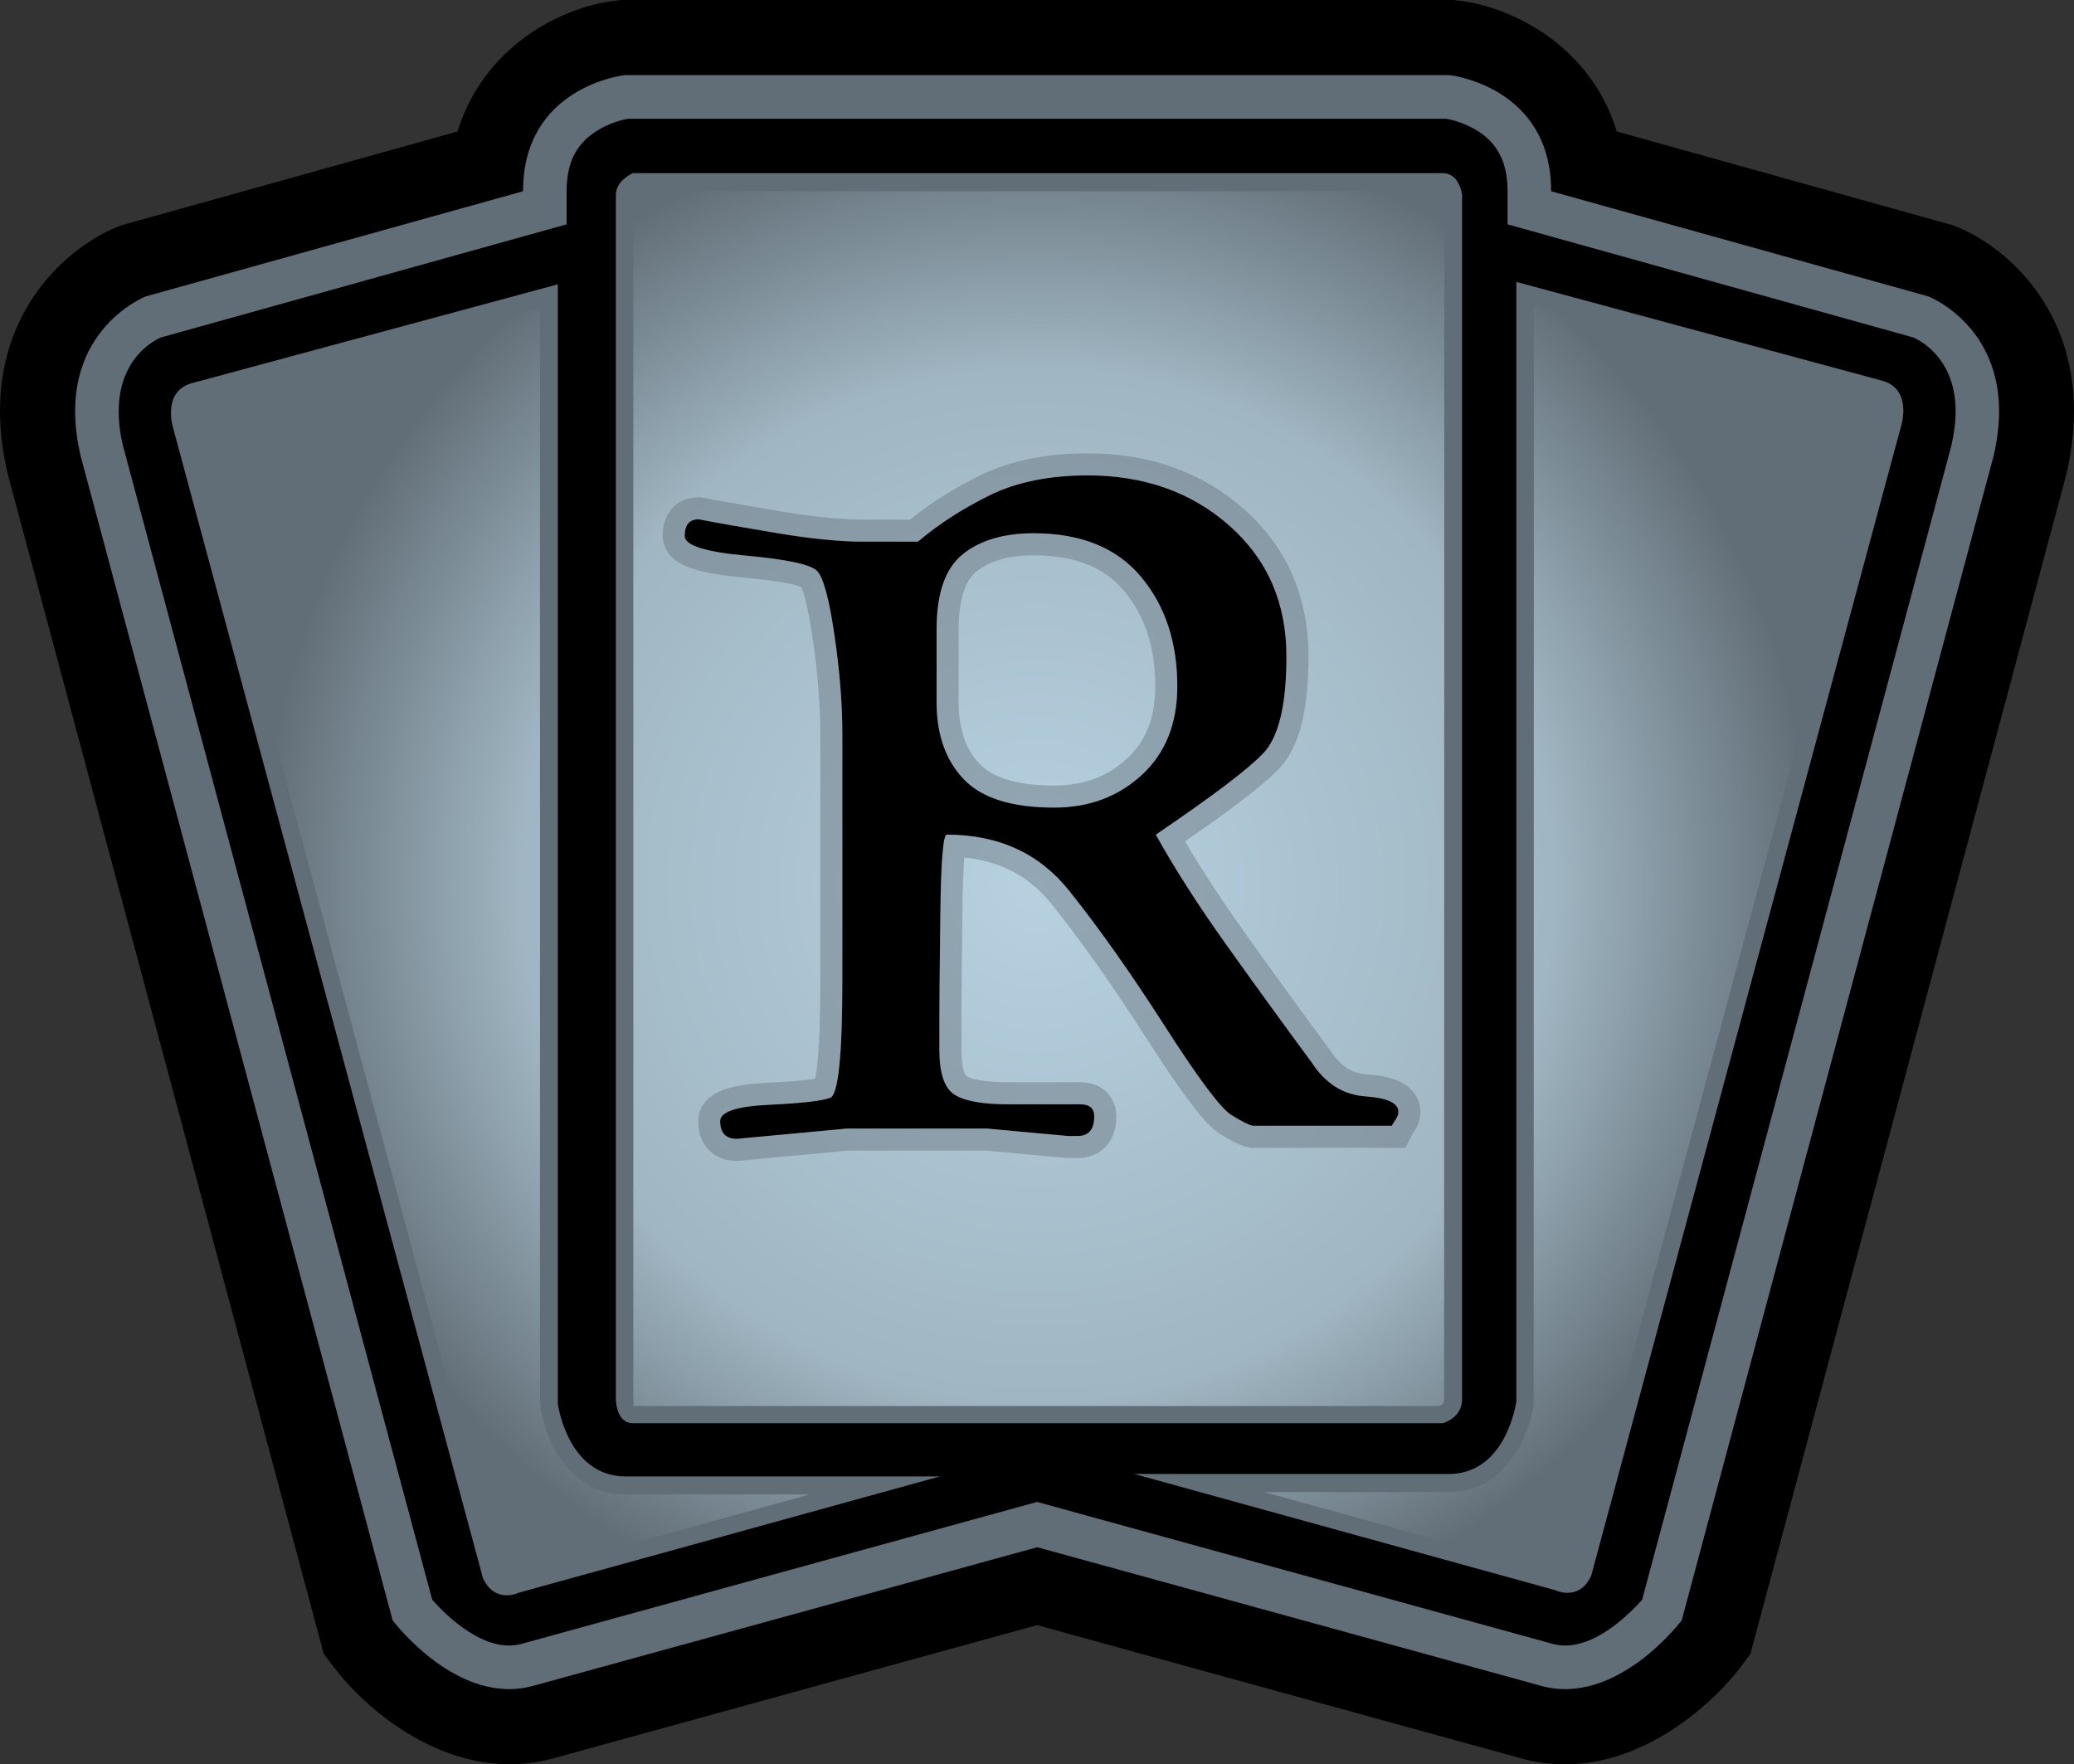 <svg xmlns="http://www.w3.org/2000/svg" xmlns:xlink="http://www.w3.org/1999/xlink" width="600" height="510.349"><rect width="100%" height="100%" fill="#333333" stroke="none"/><defs><radialGradient cx="0" cy="0" r="1" fx="0" fy="0" id="a" gradientUnits="userSpaceOnUse" gradientTransform="matrix(17.571 0 0 -17.571 134.71 372.048)" spreadMethod="pad"><stop offset="0" stop-color="#b7d1e1"/><stop offset=".663" stop-color="#a0b6c2"/><stop offset="1" stop-color="#626e77"/></radialGradient><radialGradient cx="0" cy="0" r="1" fx="0" fy="0" id="b" xlink:href="#a" gradientUnits="userSpaceOnUse" gradientTransform="matrix(17.571 0 0 -17.571 134.71 372.048)" spreadMethod="pad"/></defs><path d="M419.342 0H179.574l-1.148.153c-16.203 1.748-38.582 13.41-46.058 37.88-20.375 5.677-96.976 27.06-96.976 27.06l-.944.344C21.23 70.527 0 87.573 0 118.767c0 5.575.65 11.61 2.194 18.142l91.452 341.426 2.54 3.394c10.32 13.804 35.544 34.932 64.3 26.767 0 0 128.925-35.494 139.54-38.43l139.793 38.48c28.552 8.115 53.724-13.013 64.097-26.817l2.488-3.394 91.3-340.827c1.593-6.686 2.295-12.86 2.295-18.59 0-31.398-21.18-48.392-34.346-53.483l-.944-.344s-76.652-21.383-96.976-27.06C460.258 13.563 437.83 1.9 421.676.153L420.528 0h-1.186z"/><path d="M180.71 21.727s-29.396 3.19-29.396 33.593L42.217 85.723S14.953 96.236 23.335 131.92l90.253 336.758s18.882 25.21 40.916 18.883l145.573-40.022 145.52 40.023c21.984 6.33 40.917-18.882 40.917-18.882L576.73 131.92c8.368-35.684-18.896-46.197-18.896-46.197L448.737 55.32c0-30.403-29.395-33.593-29.395-33.593H180.71z" fill="#626e77"/><path d="M181.666 34.346c-1.352.242-5.588 1.186-9.517 3.827-5.64 3.738-8.23 9.173-8.23 17.147v9.57S48.15 97.18 46.452 97.64c-3.036 1.39-12.108 6.876-12.108 21.37 0 2.947.344 6.24 1.238 9.926.153.6 88.02 328.528 89.462 333.81 3.84 4.337 15.26 15.794 25.963 12.707l149.018-41.018 149.017 41.018c10.755 3.087 22.123-8.37 26.014-12.707 1.442-5.282 89.31-333.21 89.462-333.81.84-3.687 1.237-6.98 1.237-9.926 0-14.494-9.123-19.98-12.16-21.37-1.645-.46-117.465-32.75-117.465-32.75v-9.57c0-7.974-2.59-13.41-8.178-17.147-3.98-2.64-8.166-3.585-9.57-3.828H181.667z"/><path d="M438.67 81.54v323.844s-2.794 20.975-19.584 20.975h-90.903l121.702 33.592s6.98 3.483 10.462-4.236L549.91 123.5s3.484-10.46-4.937-13.255L438.67 81.54zM55.08 110.946c-8.42 2.78-4.887 13.256-4.887 13.256l89.514 332.265c3.534 7.668 10.513 4.185 10.513 4.185L271.92 427.06h-90.904c-16.84 0-19.636-20.987-19.636-20.987V82.24L55.078 110.947zm127.98-60.858H417.39c4.886 0 5.588 6.276 5.588 6.276v348.316c0 5.576-5.588 6.98-5.588 6.98H183.057c-4.887 0-4.887-6.98-4.887-6.98V56.366c0-4.184 4.887-6.277 4.887-6.277" fill="#626e77"/><path d="M125.645 387.77c-.047-.036-.09-.075-.09-.094V360.38c.004-.064.023-.153-.016-.153h18.296c.05.02.105.066.105.148l.005 27.254c-.007.054-.04.128-.04.14h-18.26zm20.328-27.5c-.094-.692-.614-1.993-1.934-1.993h-4.18l6.765-1.87c.012-.01.063-.024.11-.024.035 0 .105 0 .152.094l7.023 26.058c.016.047.137.453-.105.53l-7.828 2.115-.004-24.91zm-30.34 22.75c-.262-.086-.145-.493-.12-.555l6.99-25.98c.07-.157.142-.157.177-.157.05 0 .097.016.175.047l6.7 1.848h-4.176c-1.32 0-1.845 1.3-1.94 2.043v24.86l-7.807-2.106z" fill="url(#b)" transform="matrix(12.758 0 0 -12.758 -1418.614 5002.475)"/><path d="M314.674 137.512c16.374 0 30.05 4.86 41.025 14.575 10.975 9.716 16.463 22.31 16.464 37.784 0 14.036-2.25 23.392-6.75 28.07-4.5 4.68-14.846 12.506-31.04 23.482 5.4 9.72 12.102 20.2 20.11 31.446 8.01 11.246 16.33 22.716 24.96 34.412 3.96 6.117 9.133 9.4 15.522 9.846 6.388.448 9.583 1.932 9.583 4.452 0 .72-.272 1.484-.812 2.294s-.903 1.396-1.084 1.758h-40.21c-1.08-.18-3.15-1.216-6.21-3.105-3.058-1.89-9.49-10.48-19.293-25.775-9.803-15.295-19.024-28.34-27.66-39.135-8.638-10.795-20.424-16.193-35.36-16.193-1.076 0-1.704 7.69-1.886 23.074-.18 15.383-.27 25.235-.27 29.556v9.719c0 6.656 1.44 10.928 4.32 12.817 2.88 1.89 8.096 2.833 15.652 2.833h20.78c2.696 0 4.044 1.17 4.044 3.51 0 3.776-1.617 5.665-4.85 5.665h-2.703l-23.48-2.158h-40.483l-31.85 2.974c-3.234 0-4.85-1.71-4.85-5.13 0-2.702 4.72-4.277 14.165-4.724 9.444-.448 15.335-1.122 17.675-2.022 2.34-.9 3.508-12.327 3.508-34.28v-70.98c0-8.637-.764-18.174-2.294-28.61-1.53-10.435-3.194-16.597-4.992-18.486-1.798-1.888-8.636-3.372-20.512-4.45-11.877-1.08-17.816-2.97-17.816-5.672 0-3.234 1.35-4.85 4.053-4.85 5.578 1.075 13.226 2.423 22.942 4.043s17.992 2.43 24.828 2.428h15.65c5.94-5.04 12.823-9.495 20.648-13.363 7.825-3.868 17.316-5.802 28.474-5.803zm-43.72 44.534v21.052c0 9.357 2.61 16.78 7.826 22.267 5.216 5.49 13.94 8.233 26.175 8.232 10.076 0 18.533-3.148 25.372-9.447 6.84-6.298 10.258-14.844 10.258-25.64 0-12.77-3.508-23.34-10.526-31.71-7.018-8.367-17.363-12.55-31.035-12.55-8.637 0-15.475 2.024-20.513 6.073-5.038 4.05-7.557 11.29-7.557 21.723z" style="text-align:start;line-height:125%;-inkscape-font-specification:GoudyMedieval Thin" font-size="269.888" font-weight="100" letter-spacing="0" word-spacing="0" fill="#fff" stroke="#626e77" stroke-width="12.758" stroke-opacity=".427" font-family="GoudyMedieval"/><path d="M314.674 137.512c16.374 0 30.05 4.86 41.025 14.575 10.975 9.716 16.463 22.31 16.464 37.784 0 14.036-2.25 23.392-6.75 28.07-4.5 4.68-14.846 12.506-31.04 23.482 5.4 9.72 12.102 20.2 20.11 31.446 8.01 11.246 16.33 22.716 24.96 34.412 3.96 6.117 9.133 9.4 15.522 9.846 6.388.448 9.583 1.932 9.583 4.452 0 .72-.272 1.484-.812 2.294s-.903 1.396-1.084 1.758h-40.21c-1.08-.18-3.15-1.216-6.21-3.105-3.058-1.89-9.49-10.48-19.293-25.775-9.803-15.295-19.024-28.34-27.66-39.135-8.638-10.795-20.424-16.193-35.36-16.193-1.076 0-1.704 7.69-1.886 23.074-.18 15.383-.27 25.235-.27 29.556v9.719c0 6.656 1.44 10.928 4.32 12.817 2.88 1.89 8.096 2.833 15.652 2.833h20.78c2.696 0 4.044 1.17 4.044 3.51 0 3.776-1.617 5.665-4.85 5.665h-2.703l-23.48-2.158h-40.483l-31.85 2.974c-3.234 0-4.85-1.71-4.85-5.13 0-2.702 4.72-4.277 14.165-4.724 9.444-.448 15.335-1.122 17.675-2.022 2.34-.9 3.508-12.327 3.508-34.28v-70.98c0-8.637-.764-18.174-2.294-28.61-1.53-10.435-3.194-16.597-4.992-18.486-1.798-1.888-8.636-3.372-20.512-4.45-11.877-1.08-17.816-2.97-17.816-5.672 0-3.234 1.35-4.85 4.053-4.85 5.578 1.075 13.226 2.423 22.942 4.043s17.992 2.43 24.828 2.428h15.65c5.94-5.04 12.823-9.495 20.648-13.363 7.825-3.868 17.316-5.802 28.474-5.803zm-43.72 44.534v21.052c0 9.357 2.61 16.78 7.826 22.267 5.216 5.49 13.94 8.233 26.175 8.232 10.076 0 18.533-3.148 25.372-9.447 6.84-6.298 10.258-14.844 10.258-25.64 0-12.77-3.508-23.34-10.526-31.71-7.018-8.367-17.363-12.55-31.035-12.55-8.637 0-15.475 2.024-20.513 6.073-5.038 4.05-7.557 11.29-7.557 21.723z" stroke="none" style="text-align:start;line-height:125%;-inkscape-font-specification:GoudyMedieval Thin" font-size="269.888" font-weight="100" letter-spacing="0" word-spacing="0" stroke-width="12.758" stroke-opacity="0" font-family="GoudyMedieval"/></svg>